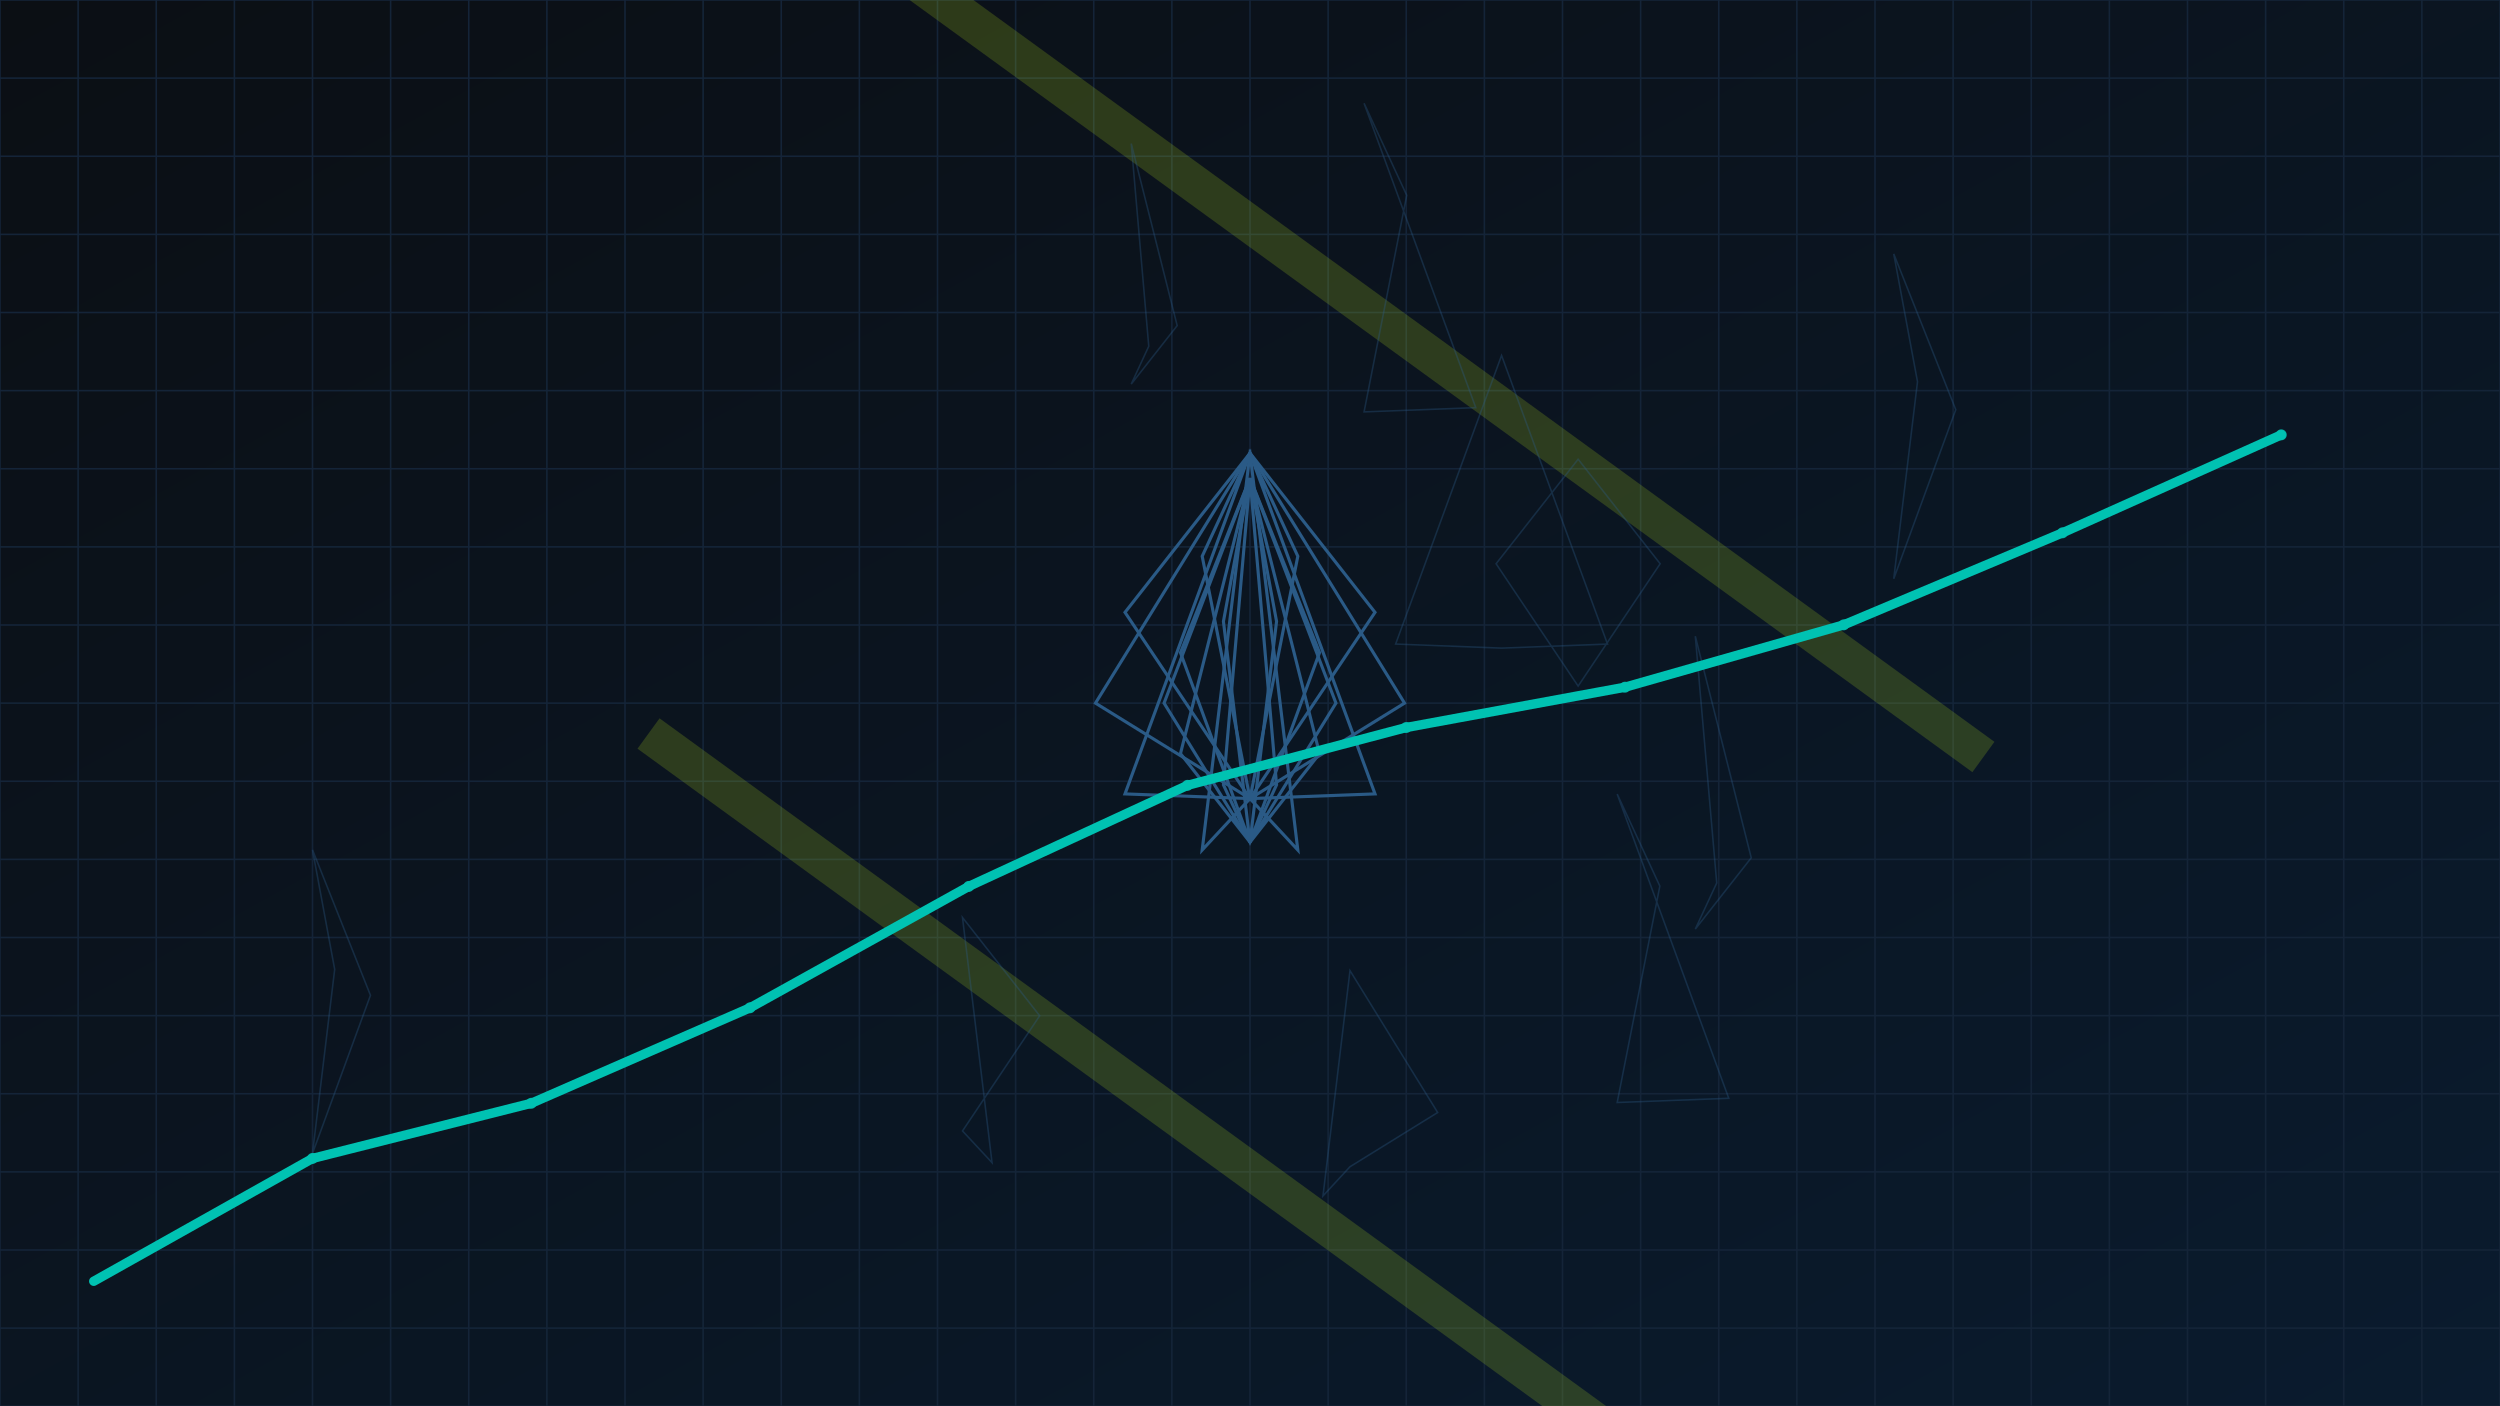 <svg xmlns="http://www.w3.org/2000/svg" width="1600" height="900" viewBox="0 0 1600 900" role="img" aria-label="Blueprint hero background with Penrose tiling and NE trend line">
  <defs>
    <linearGradient id="bg" x1="0" y1="0" x2="1" y2="1">
      <stop offset="0%" stop-color="#0B0F14"/>
      <stop offset="100%" stop-color="#0A1B2E"/>
    </linearGradient>
  </defs>
  <rect width="1600" height="900" fill="url(#bg)"/>
  <g stroke="#142438" stroke-width="1">
    <line x1="0" y1="0" x2="0" y2="900" /><line x1="50" y1="0" x2="50" y2="900" /><line x1="100" y1="0" x2="100" y2="900" /><line x1="150" y1="0" x2="150" y2="900" /><line x1="200" y1="0" x2="200" y2="900" /><line x1="250" y1="0" x2="250" y2="900" /><line x1="300" y1="0" x2="300" y2="900" /><line x1="350" y1="0" x2="350" y2="900" /><line x1="400" y1="0" x2="400" y2="900" /><line x1="450" y1="0" x2="450" y2="900" /><line x1="500" y1="0" x2="500" y2="900" /><line x1="550" y1="0" x2="550" y2="900" /><line x1="600" y1="0" x2="600" y2="900" /><line x1="650" y1="0" x2="650" y2="900" /><line x1="700" y1="0" x2="700" y2="900" /><line x1="750" y1="0" x2="750" y2="900" /><line x1="800" y1="0" x2="800" y2="900" /><line x1="850" y1="0" x2="850" y2="900" /><line x1="900" y1="0" x2="900" y2="900" /><line x1="950" y1="0" x2="950" y2="900" /><line x1="1000" y1="0" x2="1000" y2="900" /><line x1="1050" y1="0" x2="1050" y2="900" /><line x1="1100" y1="0" x2="1100" y2="900" /><line x1="1150" y1="0" x2="1150" y2="900" /><line x1="1200" y1="0" x2="1200" y2="900" /><line x1="1250" y1="0" x2="1250" y2="900" /><line x1="1300" y1="0" x2="1300" y2="900" /><line x1="1350" y1="0" x2="1350" y2="900" /><line x1="1400" y1="0" x2="1400" y2="900" /><line x1="1450" y1="0" x2="1450" y2="900" /><line x1="1500" y1="0" x2="1500" y2="900" /><line x1="1550" y1="0" x2="1550" y2="900" /><line x1="1600" y1="0" x2="1600" y2="900" />
    <line x1="0" y1="0" x2="1600" y2="0" /><line x1="0" y1="50" x2="1600" y2="50" /><line x1="0" y1="100" x2="1600" y2="100" /><line x1="0" y1="150" x2="1600" y2="150" /><line x1="0" y1="200" x2="1600" y2="200" /><line x1="0" y1="250" x2="1600" y2="250" /><line x1="0" y1="300" x2="1600" y2="300" /><line x1="0" y1="350" x2="1600" y2="350" /><line x1="0" y1="400" x2="1600" y2="400" /><line x1="0" y1="450" x2="1600" y2="450" /><line x1="0" y1="500" x2="1600" y2="500" /><line x1="0" y1="550" x2="1600" y2="550" /><line x1="0" y1="600" x2="1600" y2="600" /><line x1="0" y1="650" x2="1600" y2="650" /><line x1="0" y1="700" x2="1600" y2="700" /><line x1="0" y1="750" x2="1600" y2="750" /><line x1="0" y1="800" x2="1600" y2="800" /><line x1="0" y1="850" x2="1600" y2="850" /><line x1="0" y1="900" x2="1600" y2="900" />
  </g>
  <g transform="rotate(36 800 450)" opacity="0.18">
    <rect x="300" y="190" width="900" height="24" fill="#C9F31D"/>
    <rect x="500" y="680" width="900" height="24" fill="#C9F31D"/>
  </g>
  <g fill="none" stroke="#2a5a86" stroke-width="2">
    <polygon points="800.0,290.0 880.0,391.9 800.0,511.1 720.0,391.9"/><polygon points="800.0,306.0 844.5,417.7 800.0,539.0 817.0,397.7"/><polygon points="800.0,290.0 880.0,508.1 800.0,511.1 830.6,356.0"/><polygon points="800.0,306.0 844.5,482.3 800.0,539.0 855.0,450.0"/><polygon points="800.0,290.0 769.4,544.0 800.0,511.1 898.9,450.0"/><polygon points="800.0,306.0 783.0,502.3 800.0,539.0 817.0,502.3"/><polygon points="800.0,290.0 701.1,450.0 800.0,511.1 830.6,544.0"/><polygon points="800.0,306.0 745.0,450.0 800.0,539.0 755.5,482.3"/><polygon points="800.0,290.0 769.4,356.0 800.0,511.1 720.0,508.1"/><polygon points="800.0,306.0 783.0,397.7 800.0,539.0 755.5,417.7"/>
  </g>
  <g fill="none" stroke="#2a5a86" stroke-width="1" opacity="0.35">
    <polygon points="873.0,66.1 944.5,260.9 873.0,263.6 900.3,125.0"/><polygon points="200.0,543.9 237.1,637.0 200.0,738.2 214.2,620.4"/><polygon points="1085.0,407.2 1098.7,565.1 1085.0,594.6 1120.8,549.0"/><polygon points="1035.0,508.2 1106.4,702.9 1035.0,705.6 1062.3,567.1"/><polygon points="1010.0,293.9 1062.5,360.8 1010.0,439.1 957.5,360.8"/><polygon points="616.0,587.2 634.9,744.1 616.0,723.8 665.4,650.1"/><polygon points="864.0,621.2 846.7,765.4 864.0,746.7 920.1,712.0"/><polygon points="1212.0,162.5 1251.7,262.2 1212.0,370.4 1227.2,244.3"/><polygon points="961.0,227.5 893.2,412.2 961.0,414.8 1028.8,412.2"/><polygon points="724.0,91.9 735.2,221.6 724.0,245.8 753.4,208.4"/>
  </g>
  <polyline points="60.0,820.0 200.0,741.4 340.0,706.1 480.0,645.0 620.0,567.3 760.0,502.6 900.0,465.6 1040.0,439.8 1180.0,399.9 1320.0,341.0 1460.0,278.3" fill="none" stroke="#00C2B2" stroke-width="6" stroke-linecap="round" stroke-linejoin="round"/>
  <g fill="#00C2B2" opacity="0.9">
    <circle cx="200.0" cy="741.4" r="3.5"/><circle cx="340.0" cy="706.1" r="3.5"/><circle cx="480.0" cy="645.0" r="3.5"/><circle cx="620.0" cy="567.3" r="3.5"/><circle cx="760.0" cy="502.6" r="3.5"/><circle cx="900.0" cy="465.6" r="3.5"/><circle cx="1040.0" cy="439.8" r="3.5"/><circle cx="1180.0" cy="399.9" r="3.5"/><circle cx="1320.0" cy="341.0" r="3.5"/><circle cx="1460.0" cy="278.3" r="3.5"/>
  </g>
</svg>
